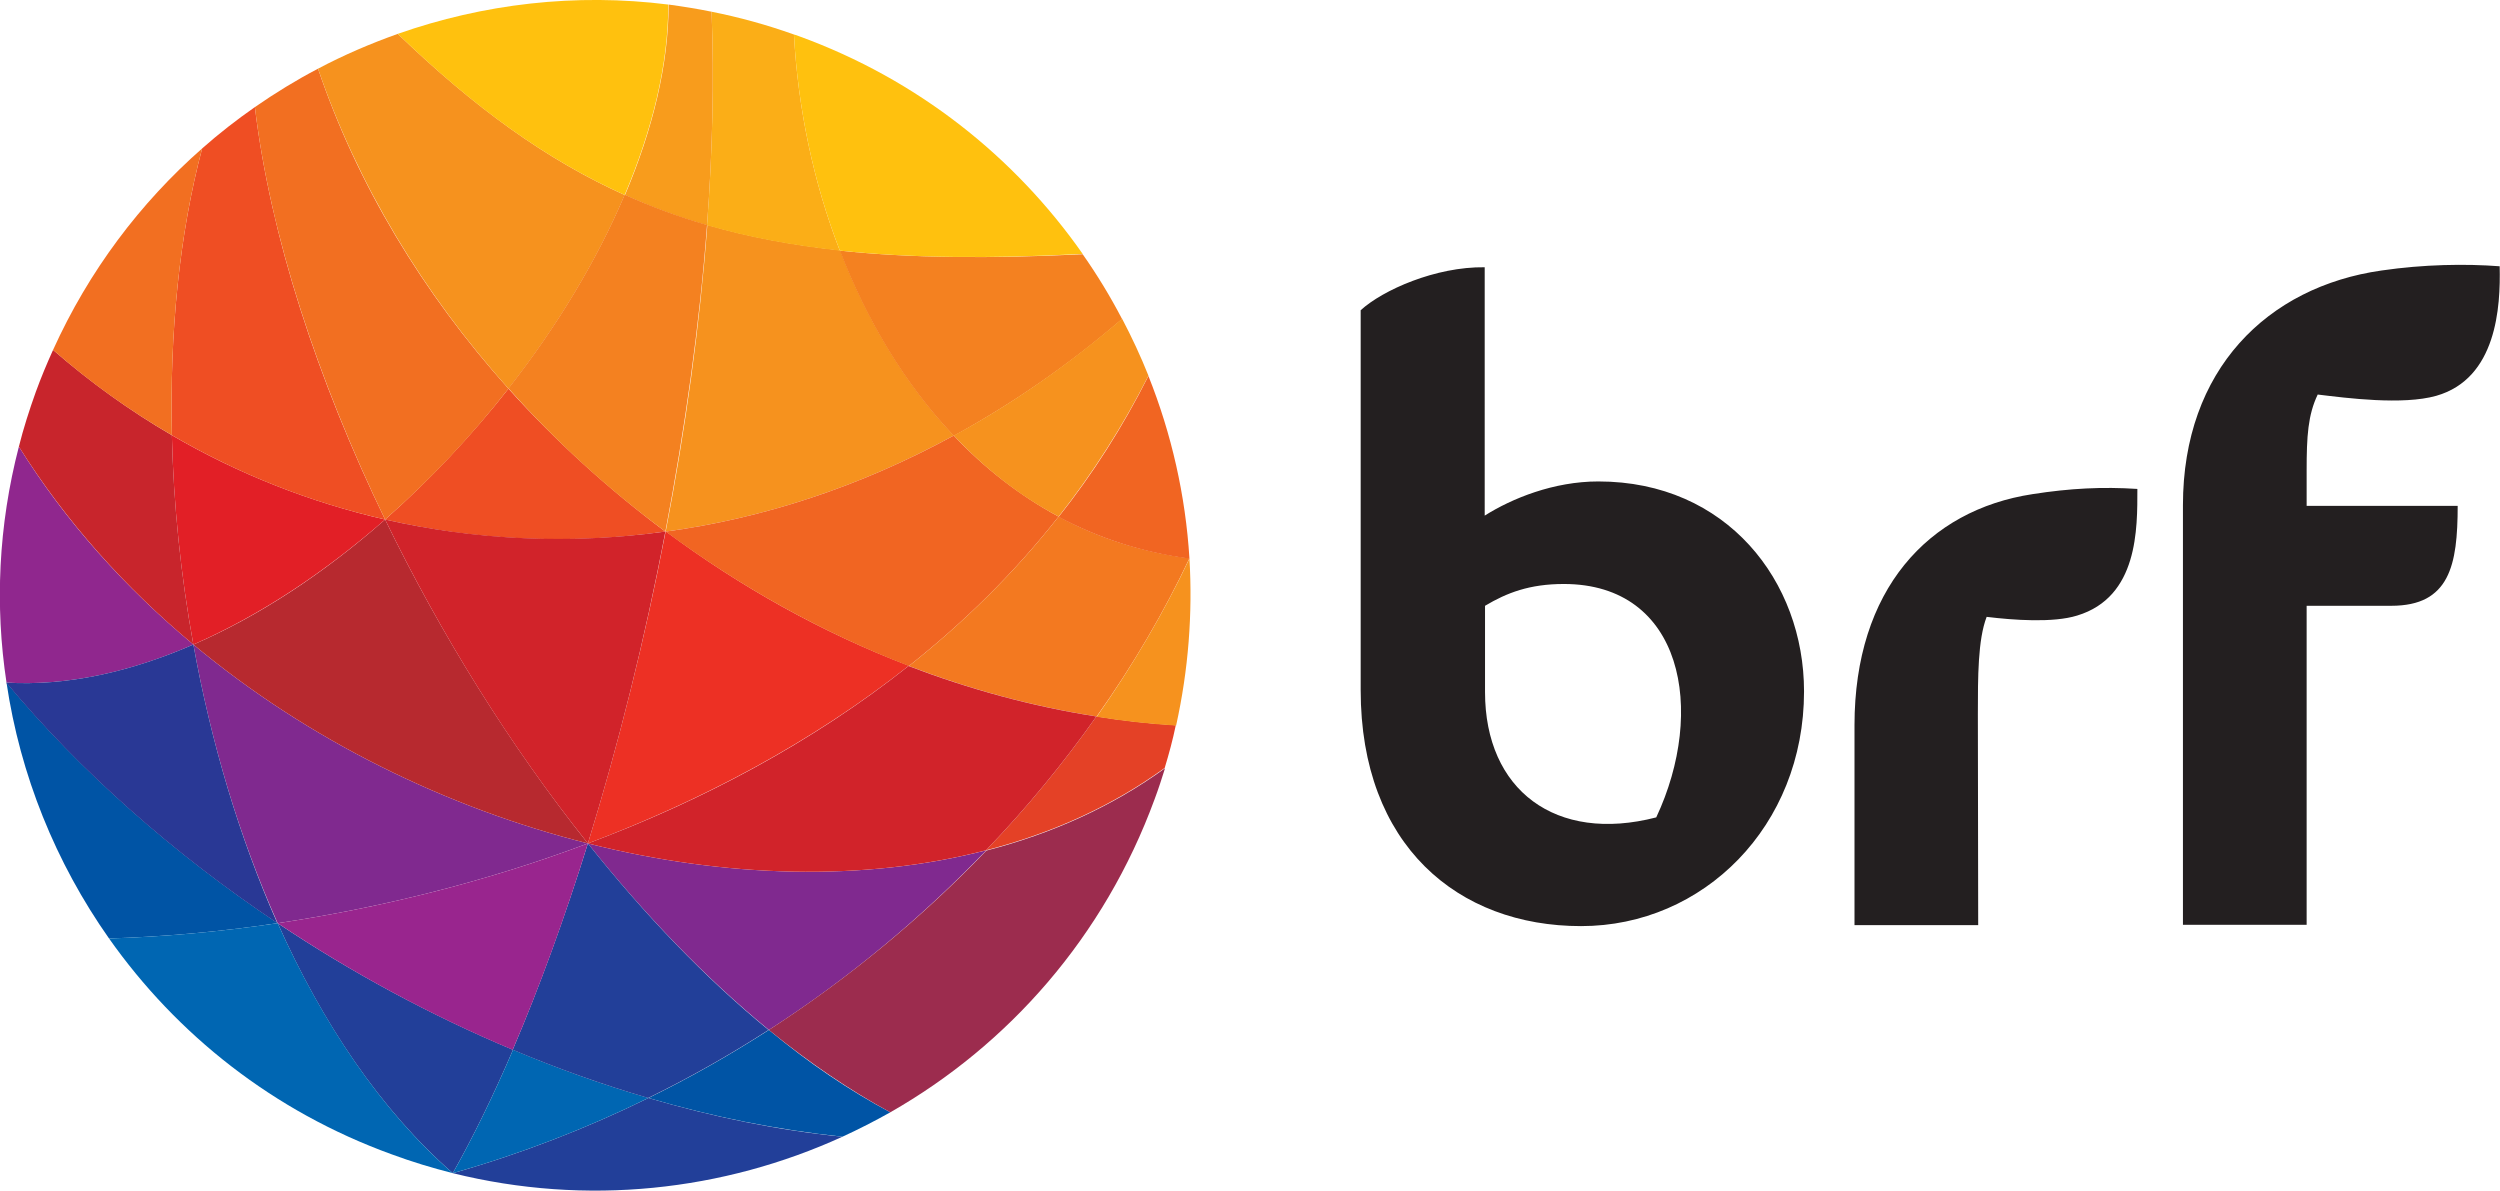 <?xml version="1.0" encoding="utf-8"?>
<!-- Generator: Adobe Illustrator 24.1.3, SVG Export Plug-In . SVG Version: 6.00 Build 0)  -->
<svg version="1.1" id="Camada_1" xmlns="http://www.w3.org/2000/svg" xmlns:xlink="http://www.w3.org/1999/xlink" x="0px" y="0px"
	 viewBox="0 0 768 365.8" style="enable-background:new 0 0 768 365.8;" xml:space="preserve">
<style type="text/css">
	.st0{fill-rule:evenodd;clip-rule:evenodd;fill:#ED3024;}
	.st1{fill-rule:evenodd;clip-rule:evenodd;fill:#F6921E;}
	.st2{fill-rule:evenodd;clip-rule:evenodd;fill:#F16522;}
	.st3{fill:none;stroke:#221F20;stroke-width:0.446;}
	.st4{fill-rule:evenodd;clip-rule:evenodd;fill:#EF4E23;}
	.st5{fill-rule:evenodd;clip-rule:evenodd;fill:#223F99;}
	.st6{fill-rule:evenodd;clip-rule:evenodd;fill:#0066B2;}
	.st7{fill-rule:evenodd;clip-rule:evenodd;fill:#80298F;}
	.st8{fill-rule:evenodd;clip-rule:evenodd;fill:#B7292F;}
	.st9{fill-rule:evenodd;clip-rule:evenodd;fill:#E21F26;}
	.st10{fill-rule:evenodd;clip-rule:evenodd;fill:#D1232A;}
	.st11{fill-rule:evenodd;clip-rule:evenodd;fill:#F37920;}
	.st12{fill-rule:evenodd;clip-rule:evenodd;fill:#90278E;}
	.st13{fill-rule:evenodd;clip-rule:evenodd;fill:#C8252C;}
	.st14{fill-rule:evenodd;clip-rule:evenodd;fill:#0054A5;}
	.st15{fill-rule:evenodd;clip-rule:evenodd;fill:#293895;}
	.st16{fill-rule:evenodd;clip-rule:evenodd;fill:#E44126;}
	.st17{fill-rule:evenodd;clip-rule:evenodd;fill:#9C2C4E;}
	.st18{fill-rule:evenodd;clip-rule:evenodd;fill:#FBAE17;}
	.st19{fill-rule:evenodd;clip-rule:evenodd;fill:#F89C1C;}
	.st20{fill-rule:evenodd;clip-rule:evenodd;fill:#F26F21;}
	.st21{fill-rule:evenodd;clip-rule:evenodd;fill:#F48120;}
	.st22{fill-rule:evenodd;clip-rule:evenodd;fill:#99258E;}
	.st23{fill-rule:evenodd;clip-rule:evenodd;fill:#FFC10E;}
	.st24{fill-rule:evenodd;clip-rule:evenodd;fill:#231F20;}
</style>
<g>
	<path class="st0" d="M180.6,259.1L180.6,259.1c34.8-13.1,68.8-31,98.6-54.6c-26.7-10.2-51.9-24.3-74.7-41.3
		C198.1,196.5,189.9,229,180.6,259.1z"/>
	<path class="st1" d="M293,133.8c-15-15.9-26.7-35.5-34.9-56.9c-14.6-1.6-28.1-4.1-40.8-7.8c-2.3,30.8-6.7,62.7-12.8,94.2
		C234.1,159.3,264.1,149.6,293,133.8z"/>
	<path class="st2" d="M204.5,163.3c22.8,16.9,48,31,74.7,41.3c16.9-13.4,32.4-28.6,46-45.9c-12-6.5-22.8-14.9-32.2-24.9
		C264.1,149.6,234.1,159.3,204.5,163.3z"/>
	<path class="st3" d="M59.4,198"/>
	<path class="st4" d="M204.4,163.3c-17.6-13.1-33.8-27.9-48.2-43.9c-11.4,14.5-24.2,28.1-37.9,40.2C146,166,175.1,167.4,204.4,163.3
		z"/>
	<path class="st5" d="M139.1,360.4L139.1,360.4c41.1,10.2,83.1,5.5,119.7-11.2c-19.9-2-39.9-6.1-59.6-11.9
		C180.3,346.6,160.2,354.4,139.1,360.4z"/>
	<path class="st5" d="M85.3,283.6c13.7,30.7,31.7,57.5,53.8,76.8c6.3-11.2,12.5-23.9,18.5-37.9C132.3,311.9,107.9,298.7,85.3,283.6z
		"/>
	<path class="st6" d="M139.1,360.4L139.1,360.4c21.1-6,41.2-13.8,60.1-23.1c-14.1-4.1-28-9.1-41.6-14.8
		C151.6,336.5,145.4,349.2,139.1,360.4z"/>
	<path class="st7" d="M180.6,259.1L180.6,259.1c17.4,21.9,36.2,41.4,55.6,57.3c25-16.1,47.3-34.9,66.8-55.2
		C265.5,270.9,222.7,269.7,180.6,259.1z"/>
	<path class="st7" d="M59.4,198c5.4,29.9,14.1,59.2,25.9,85.6c30.8-4.6,63.4-12.5,95.3-24.5C137.3,248.2,94.7,227.4,59.4,198z"/>
	<path class="st8" d="M180.6,259.1L180.6,259.1c-23.9-30-45.2-64.3-62.3-99.5l0,0c-18.4,16.2-38.5,29.6-58.9,38.4
		C94.7,227.4,137.3,248.2,180.6,259.1z"/>
	<path class="st9" d="M52.8,133.7c0.5,21.2,2.7,42.9,6.6,64.3c20.4-8.9,40.4-22.2,58.9-38.4C95.3,154.3,73.2,145.6,52.8,133.7z"/>
	<path class="st10" d="M204.4,163.3c-29.3,4-58.4,2.6-86.1-3.7c17.1,35.2,38.4,69.6,62.3,99.5C189.9,229,198.1,196.5,204.4,163.3
		L204.4,163.3z"/>
	<path class="st11" d="M279.2,204.6c18.6,7.1,37.9,12.4,57.7,15.5c11.2-15.8,20.7-32.1,28.5-48.6c-14.7-1.9-28.1-6.3-40.2-12.8
		C311.6,176,296.1,191.2,279.2,204.6z"/>
	<path class="st12" d="M59.4,198c-20.9-17.4-39.3-37.8-53.6-60.8c-6.3,24.3-7.4,48.9-3.8,72.5C20.6,210.8,40.2,206.4,59.4,198z"/>
	<path class="st13" d="M59.4,198L59.4,198c-3.9-21.4-6.1-43.2-6.6-64.3c-12.9-7.5-25.1-16.3-36.5-26.2c-1.9,4.2-3.7,8.5-5.3,12.9
		c-2,5.6-3.8,11.2-5.2,16.8C20.2,160.2,38.5,180.6,59.4,198z"/>
	<path class="st14" d="M2,209.7L2,209.7c4.2,28.4,15.1,55.3,31.5,78.6c16.3-0.5,33.8-2,51.8-4.7C53.1,262.1,24.5,236.7,2,209.7z"/>
	<path class="st15" d="M59.4,198L59.4,198c-19.3,8.4-38.8,12.8-57.5,11.7c22.5,27,51.1,52.4,83.3,73.9l0,0
		C73.5,257.2,64.8,227.9,59.4,198z"/>
	<path class="st6" d="M139.1,360.4c-22.1-19.3-40-46.1-53.8-76.8c-18.1,2.7-35.5,4.2-51.8,4.7c20.8,29.5,50.4,53.1,86.8,66.3
		C126.5,356.9,132.8,358.8,139.1,360.4z"/>
	<path class="st14" d="M199.2,337.3c19.7,5.8,39.7,9.8,59.6,11.9c5-2.3,9.9-4.8,14.7-7.5c-12.6-6.7-25.1-15.2-37.3-25.3
		C224.4,324,212.1,331,199.2,337.3z"/>
	<path class="st16" d="M302.9,261.2c20.2-5.2,38.8-13.6,54.9-25.3c1.3-4.3,2.5-8.7,3.4-13.1c-8.2-0.5-16.3-1.4-24.4-2.7
		C326.8,234.3,315.5,248.1,302.9,261.2z"/>
	<path class="st1" d="M365.4,171.6c-7.8,16.4-17.3,32.7-28.5,48.6c8.1,1.3,16.2,2.2,24.4,2.7C365.1,205.7,366.4,188.5,365.4,171.6z"
		/>
	<path class="st17" d="M236.2,316.4c12.3,10,24.8,18.5,37.3,25.3c36.3-20.7,65.7-53.9,81.2-96.2c1.2-3.2,2.2-6.3,3.2-9.5
		c-16.1,11.7-34.7,20.1-54.9,25.3C283.5,281.6,261.1,300.3,236.2,316.4z"/>
	<path class="st18" d="M217.2,69.2c12.7,3.7,26.2,6.2,40.8,7.8c-8.2-21.2-12.9-44-14.1-66.4c-8.4-3-16.8-5.3-25.3-7
		C219.4,24.4,218.9,46.4,217.2,69.2z"/>
	<path class="st19" d="M217.2,69.2c1.7-22.7,2.2-44.8,1.4-65.6c-4.4-0.9-8.8-1.6-13.2-2.2c0,18.4-4.9,38.4-13.4,58.5
		C200.1,63.6,208.5,66.7,217.2,69.2z"/>
	<path class="st4" d="M52.8,133.7c20.4,11.9,42.4,20.6,65.5,25.9C97.4,116.5,83,72.2,78.3,32.9c-5.6,3.9-11,8.1-16.2,12.7
		C55.1,71.9,52.1,102.2,52.8,133.7z"/>
	<path class="st20" d="M156.2,119.4c-26.3-29.3-46.6-63-58.5-98.3c-6.7,3.5-13.2,7.5-19.4,11.8c4.7,39.3,19.2,83.6,40,126.7
		C132.1,147.5,144.9,133.9,156.2,119.4z"/>
	<path class="st1" d="M191.9,59.9c-24-10.8-46.1-26.8-69.7-49.5c-8.4,3-16.6,6.5-24.5,10.7c12,35.3,32.3,69,58.5,98.3
		C171,100.5,183.3,80.2,191.9,59.9z"/>
	<path class="st21" d="M258,77c8.2,21.3,19.9,41,35,56.9c17.7-9.7,35.1-21.6,51.7-35.9c-3.6-6.9-7.6-13.5-12.1-19.9
		C304.3,79.5,279.9,79.3,258,77z"/>
	<path class="st1" d="M325.2,158.7c10.4-13.2,19.7-27.7,27.6-43.3c-2.4-6-5.1-11.8-8.1-17.5c-16.7,14.3-34,26.3-51.7,35.9
		C302.4,143.8,313.1,152.3,325.2,158.7z"/>
	<path class="st2" d="M365.4,171.6c-1.2-19.4-5.5-38.3-12.6-56.1c-7.9,15.7-17.1,30.1-27.6,43.3
		C337.3,165.2,350.7,169.7,365.4,171.6z"/>
	<path class="st21" d="M204.4,163.3L204.4,163.3c6-31.5,10.5-63.4,12.8-94.2c-8.7-2.5-17.1-5.6-25.3-9.3
		c-8.6,20.3-20.9,40.6-35.7,59.5C170.6,135.5,186.8,150.3,204.4,163.3z"/>
	<path class="st5" d="M180.6,259.1L180.6,259.1c-7.1,22.8-14.9,44.2-23.1,63.4c13.6,5.7,27.6,10.7,41.6,14.8
		c12.9-6.3,25.2-13.3,37-20.9C216.8,300.6,198,281,180.6,259.1z"/>
	<path class="st22" d="M180.6,259.1c-31.9,12-64.5,19.9-95.3,24.5l0,0c22.6,15.1,46.9,28.3,72.2,38.9
		C165.7,303.4,173.5,282,180.6,259.1z"/>
	<path class="st10" d="M180.6,259.1c42.1,10.6,84.9,11.8,122.3,2.1c12.6-13.1,23.9-26.9,33.9-41.1c-19.8-3.1-39.1-8.4-57.7-15.5
		C249.4,228.2,215.4,246.1,180.6,259.1z"/>
	<path class="st20" d="M62.1,45.6c-19,16.7-34.8,37.6-45.8,61.9c11.4,10,23.6,18.7,36.5,26.2C52.1,102.2,55.1,71.9,62.1,45.6z"/>
	<path class="st23" d="M332.6,78c-20.8-29.7-50.6-53.6-87.2-66.9c-0.5-0.2-1-0.4-1.5-0.5C245.1,33,249.8,55.8,258,77
		C279.9,79.3,304.3,79.5,332.6,78z"/>
	<path class="st23" d="M205.3,1.4c-28.5-3.6-56.9-0.2-83.1,9c23.5,22.7,45.7,38.7,69.7,49.5C200.4,39.8,205.3,19.9,205.3,1.4z"/>
	<path class="st24" d="M708.6,144.5c0-10.5,0.4-17,3.4-23.3c9,1.1,26.1,3.3,36.4,0.4c18.6-5.3,19.8-27.3,19.5-39.8
		c-10.5-0.8-23.3-0.6-36.3,1.3c-35.1,5-61,30.5-61,72.1v128.9h38v-98h26c17.9,0,20.4-12.4,20.4-30.7h-46.4V144.5L708.6,144.5z
		 M607.6,219.4c0-11.4,0-22.9,2.7-29.9c8.2,1,20.4,1.9,27.8-0.4c18.8-5.7,18.5-26.7,18.5-38.9c-10.7-0.7-20.7-0.2-32.2,1.6
		c-32.1,4.9-54.7,29.4-54.7,71v61.4h38L607.6,219.4L607.6,219.4z M508.8,251.1c-30.9,8-52.6-8.4-52.6-38.5v-26.5
		c6.7-4,13.7-6.7,24.2-6.7C517,179.4,524.2,218.3,508.8,251.1L508.8,251.1z M491,147.9c-13.7,0-26.5,5.2-34.9,10.5V82.1
		c-15.1-0.2-31.3,7-38.1,13.2V212c0,47.7,29.9,72.5,67.7,72.5c37.6,0,68.5-30.7,68.5-72.1C554.2,178.6,530.5,147.9,491,147.9z"/>
</g>
</svg>
